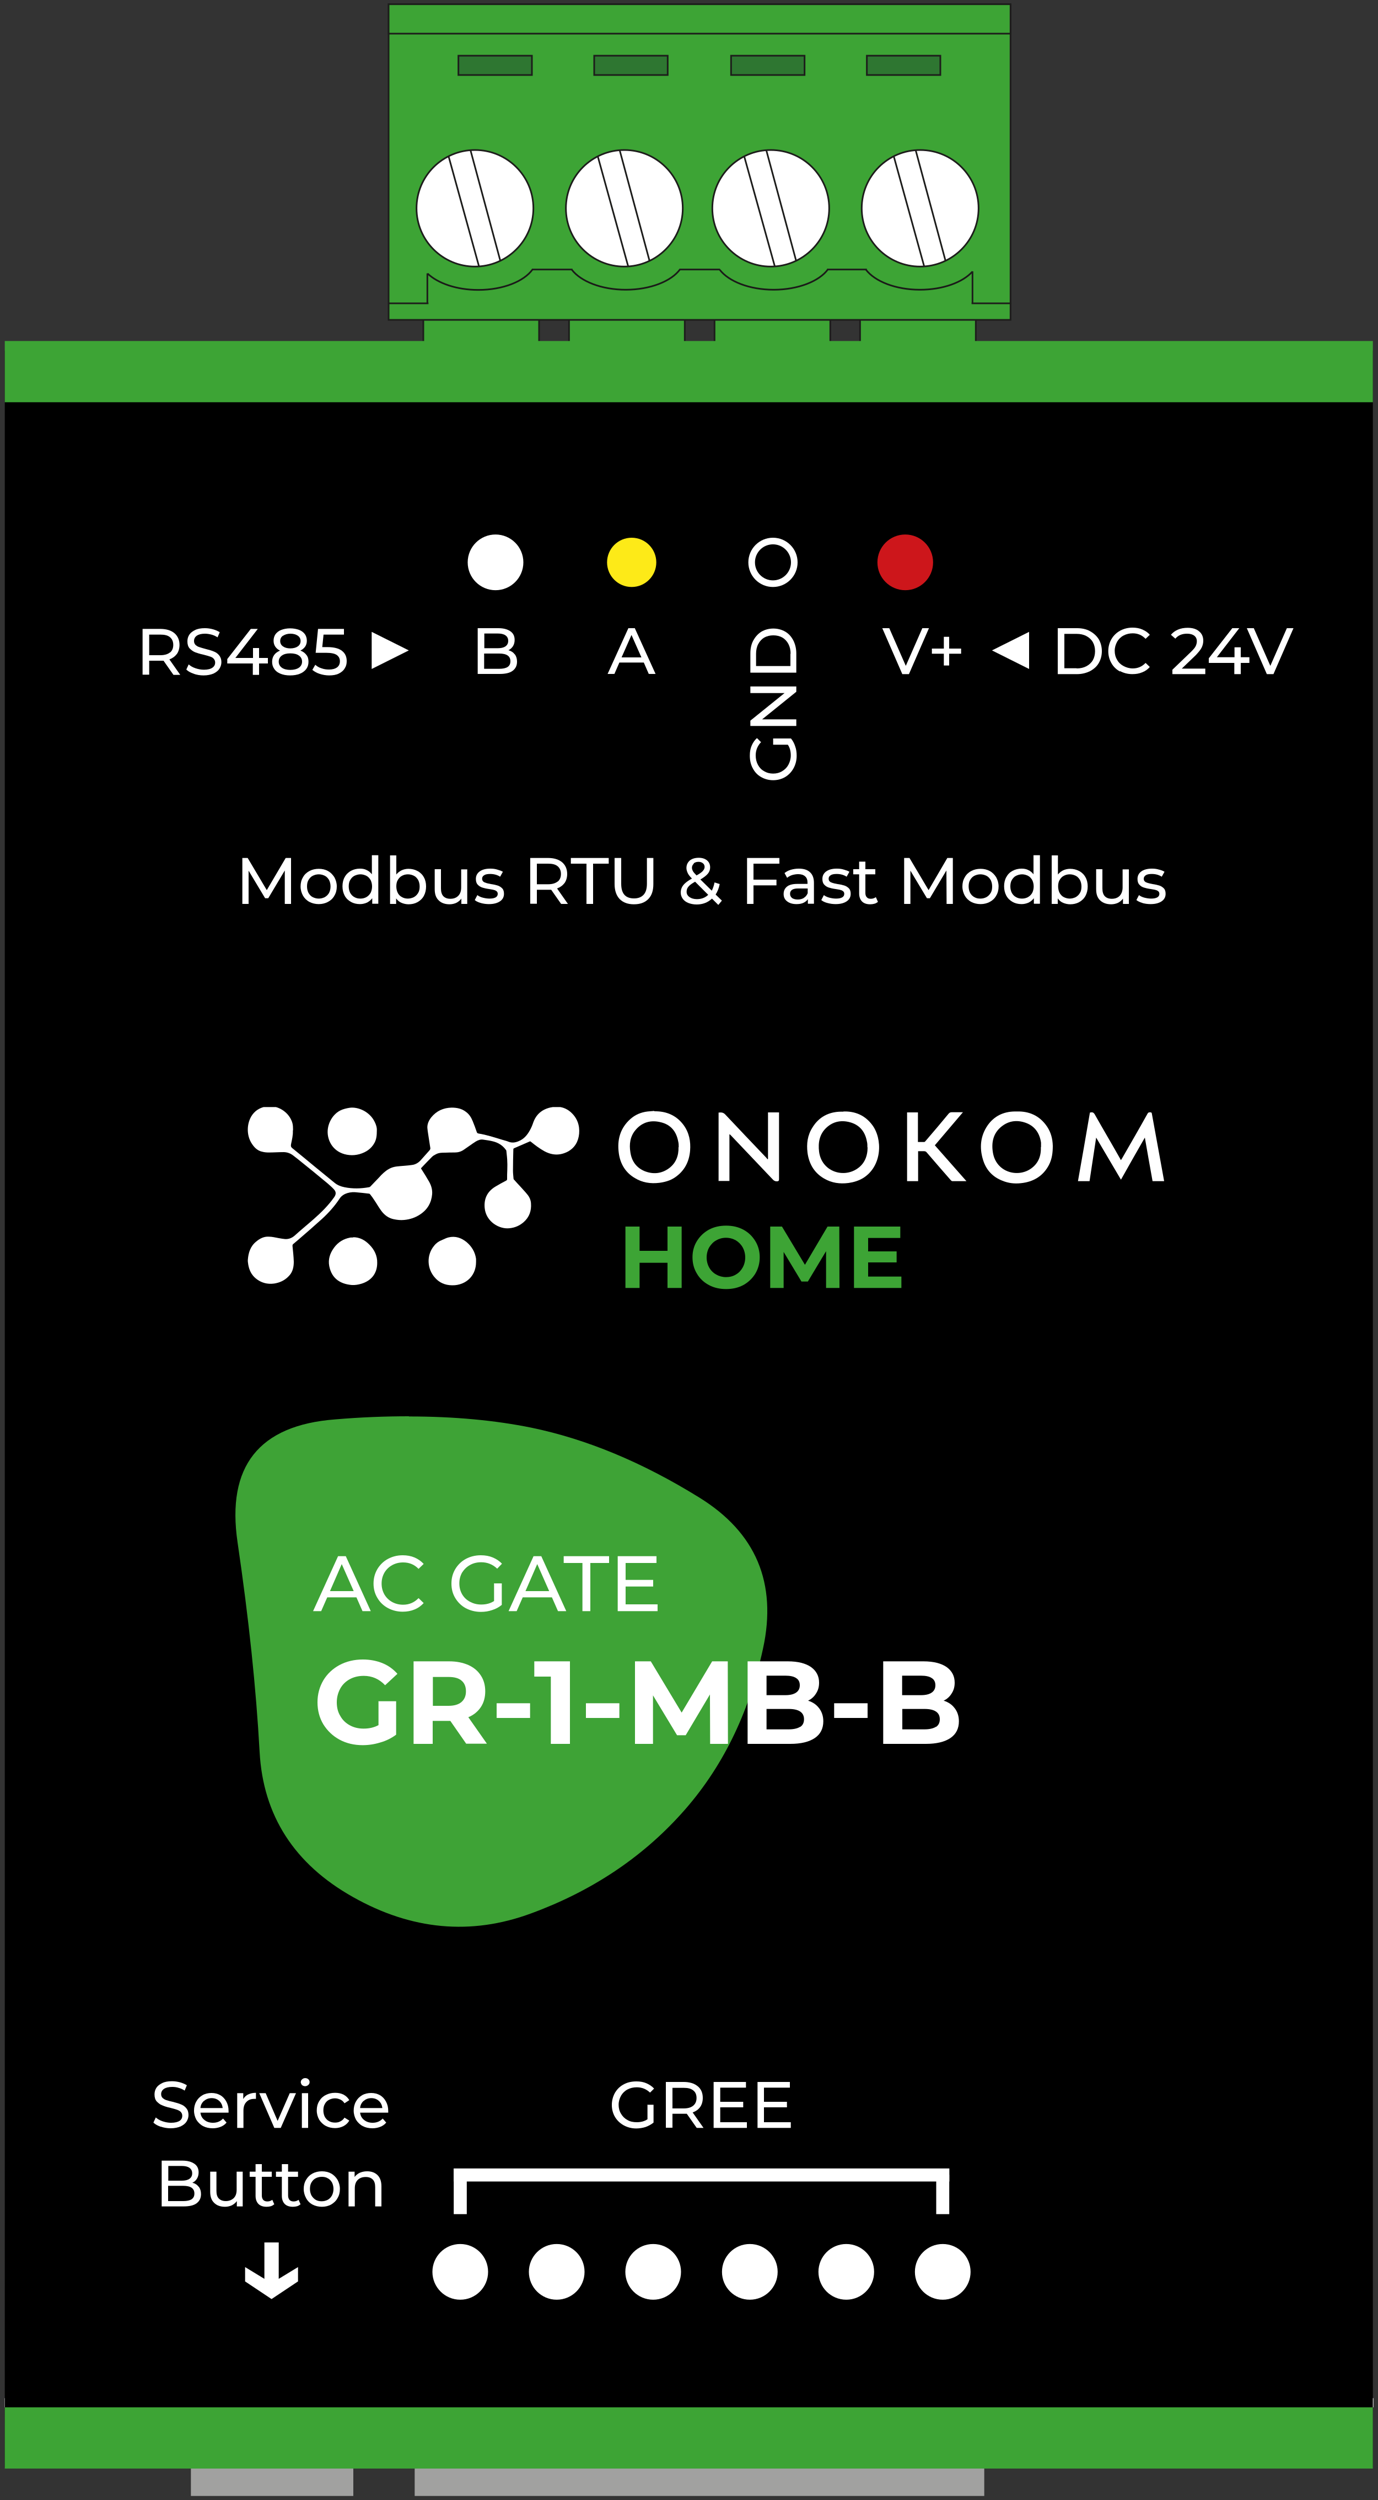 <?xml version="1.0" encoding="UTF-8"?><svg id="_Слой_1" xmlns="http://www.w3.org/2000/svg" xmlns:xlink="http://www.w3.org/1999/xlink" viewBox="0 0 75 136"><rect x="0" y="0" width="75" height="136" fill="#333333" stroke="none"/><defs><style>.cls-1{clip-path:url(#clippath);}.cls-2,.cls-3,.cls-4,.cls-5,.cls-6,.cls-7,.cls-8,.cls-9{fill:none;}.cls-2,.cls-10,.cls-11,.cls-12,.cls-13,.cls-14,.cls-15,.cls-16,.cls-17{stroke-width:0px;}.cls-3{stroke:#fdea18;}.cls-3,.cls-4{stroke-width:.36px;}.cls-4,.cls-5,.cls-9{stroke:#fff;}.cls-18{clip-path:url(#clippath-1);}.cls-19{clip-path:url(#clippath-2);}.cls-5{stroke-width:.5px;}.cls-6{stroke:#1d1d1b;}.cls-6,.cls-7{stroke-width:.09px;}.cls-7{stroke:#1a1a18;}.cls-11{fill:#2e7631;}.cls-12{fill:#3ea336;}.cls-13{fill:#3da435;}.cls-14{fill:#cd161b;}.cls-15{fill:#a1a1a0;}.cls-16{fill:#fdea18;}.cls-17{fill:#fff;}.cls-8{stroke:#cd161b;}.cls-8,.cls-9{stroke-width:.71px;}</style><clipPath id="clippath"><rect class="cls-2" x="13.48" y="60.22" width="18.05" height="9.83"/></clipPath><clipPath id="clippath-1"><rect class="cls-2" x="33.61" y="60.03" width="29.81" height="4.34"/></clipPath><clipPath id="clippath-2"><path class="cls-2" d="M22.26,77.04c-1.28,0-2.62.05-4.03.17-4.14.32-5.91,2.55-5.3,6.69.61,4.14,1.01,7.94,1.2,11.4.19,3.47,1.89,6.1,5.08,7.89,3.19,1.8,6.43,2.1,9.7.9,3.27-1.21,6-3.01,8.18-5.43,2.19-2.42,3.67-5.41,4.44-8.98.77-3.57-.38-6.31-3.47-8.22-3.1-1.92-6.14-3.18-9.14-3.8-1.97-.4-4.19-.61-6.65-.61h-.02Z"/></clipPath></defs><line class="cls-5" x1=".25" y1="130.7" x2="74.75" y2="130.7"/><rect class="cls-13" x="23.04" y="17.34" width="6.3" height="1.6"/><rect class="cls-6" x="23.04" y="17.34" width="6.3" height="1.6"/><rect class="cls-13" x="30.97" y="17.34" width="6.3" height="1.6"/><rect class="cls-6" x="30.97" y="17.34" width="6.3" height="1.6"/><rect class="cls-13" x="38.89" y="17.34" width="6.3" height="1.6"/><rect class="cls-6" x="38.89" y="17.34" width="6.3" height="1.6"/><rect class="cls-13" x="46.81" y="17.34" width="6.3" height="1.6"/><rect class="cls-6" x="46.81" y="17.34" width="6.3" height="1.6"/><rect class="cls-13" x="21.15" y=".23" width="33.85" height="17.17"/><rect class="cls-6" x="21.15" y=".23" width="33.85" height="17.17"/><rect class="cls-13" x="21.15" y=".23" width="33.85" height="1.6"/><rect class="cls-6" x="21.15" y=".23" width="33.85" height="1.6"/><rect class="cls-11" x="24.95" y="3.03" width="4" height="1.05"/><rect class="cls-6" x="24.95" y="3.03" width="4" height="1.05"/><rect class="cls-11" x="32.34" y="3.03" width="4" height="1.05"/><rect class="cls-6" x="32.34" y="3.03" width="4" height="1.05"/><rect class="cls-11" x="39.79" y="3.03" width="4" height="1.05"/><rect class="cls-6" x="39.79" y="3.03" width="4" height="1.05"/><rect class="cls-11" x="47.18" y="3.03" width="4" height="1.05"/><rect class="cls-6" x="47.18" y="3.03" width="4" height="1.05"/><path class="cls-17" d="M25.85,14.5c1.75,0,3.18-1.42,3.18-3.17s-1.42-3.17-3.18-3.17-3.18,1.42-3.18,3.17,1.42,3.17,3.18,3.17"/><path class="cls-6" d="M25.85,14.5c1.75,0,3.18-1.42,3.18-3.17s-1.42-3.17-3.18-3.17-3.18,1.42-3.18,3.17,1.42,3.17,3.18,3.17Z"/><line class="cls-6" x1="24.42" y1="8.52" x2="26.07" y2="14.49"/><line class="cls-6" x1="25.61" y1="8.18" x2="27.24" y2="14.22"/><path class="cls-17" d="M33.98,14.5c1.75,0,3.18-1.42,3.18-3.17s-1.42-3.17-3.18-3.17-3.18,1.42-3.18,3.17,1.42,3.17,3.18,3.17"/><path class="cls-6" d="M33.98,14.5c1.75,0,3.18-1.42,3.18-3.17s-1.42-3.17-3.18-3.17-3.18,1.42-3.18,3.17,1.42,3.17,3.18,3.17Z"/><line class="cls-6" x1="32.54" y1="8.52" x2="34.19" y2="14.49"/><line class="cls-6" x1="33.73" y1="8.18" x2="35.36" y2="14.22"/><path class="cls-17" d="M41.95,14.5c1.75,0,3.18-1.42,3.18-3.17s-1.42-3.17-3.18-3.17-3.18,1.42-3.18,3.17,1.42,3.17,3.18,3.17"/><path class="cls-6" d="M41.95,14.5c1.75,0,3.18-1.42,3.18-3.17s-1.42-3.17-3.18-3.17-3.18,1.42-3.18,3.17,1.42,3.17,3.18,3.17Z"/><line class="cls-6" x1="40.51" y1="8.52" x2="42.17" y2="14.49"/><line class="cls-6" x1="41.71" y1="8.18" x2="43.34" y2="14.22"/><path class="cls-17" d="M50.08,14.5c1.75,0,3.18-1.42,3.18-3.17s-1.42-3.17-3.18-3.17-3.18,1.42-3.18,3.17,1.42,3.17,3.18,3.17"/><path class="cls-6" d="M50.08,14.5c1.75,0,3.18-1.42,3.18-3.17s-1.42-3.17-3.18-3.17-3.18,1.42-3.18,3.17,1.42,3.17,3.18,3.17Z"/><line class="cls-6" x1="48.65" y1="8.52" x2="50.3" y2="14.49"/><line class="cls-6" x1="49.84" y1="8.18" x2="51.47" y2="14.22"/><path class="cls-7" d="M31.12,14.67c.49.64,1.62,1.09,2.94,1.09s2.49-.46,2.96-1.12"/><path class="cls-7" d="M39.17,14.67c.49.64,1.62,1.09,2.94,1.09s2.49-.46,2.96-1.12"/><path class="cls-7" d="M47.13,14.67c.49.64,1.62,1.09,2.94,1.09,1.25,0,2.33-.4,2.86-.99"/><line class="cls-6" x1="23.26" y1="14.87" x2="23.26" y2="16.51"/><line class="cls-6" x1="21.15" y1="16.5" x2="23.32" y2="16.5"/><line class="cls-6" x1="28.95" y1="14.66" x2="31.16" y2="14.66"/><line class="cls-6" x1="36.99" y1="14.66" x2="39.19" y2="14.66"/><line class="cls-6" x1="45.02" y1="14.66" x2="47.18" y2="14.66"/><line class="cls-6" x1="52.93" y1="14.76" x2="52.93" y2="16.51"/><line class="cls-6" x1="55.05" y1="16.5" x2="52.88" y2="16.5"/><path class="cls-7" d="M23.27,14.88c.56.53,1.58.89,2.76.89,1.34,0,2.49-.46,2.96-1.12"/><rect class="cls-15" x="22.57" y="133.77" width="31" height="2"/><rect class="cls-15" x="10.39" y="133.77" width="8.84" height="2"/><rect class="cls-10" x=".26" y="19.07" width="74.46" height="115.16"/><rect class="cls-2" x=".26" y="19.07" width="74.46" height="115.16"/><polygon class="cls-17" points="16.22 123.32 16.22 124.1 14.78 125.06 13.34 124.1 13.34 123.32 14.39 123.96 14.39 121.98 15.17 121.98 15.17 123.96 16.22 123.32"/><path class="cls-17" d="M8.76,115.69c-.18-.06-.31-.13-.41-.23l.13-.28c.1.09.22.16.37.21.15.05.3.08.46.08.21,0,.36-.04.46-.1.1-.07.15-.16.15-.28,0-.09-.03-.15-.08-.21-.05-.05-.12-.09-.21-.12-.08-.03-.2-.06-.35-.1-.19-.04-.34-.09-.45-.14-.12-.04-.21-.12-.3-.21-.08-.09-.12-.22-.12-.38,0-.13.03-.25.1-.36s.18-.19.32-.26c.14-.07.32-.1.53-.1.15,0,.29.02.44.06.14.04.26.09.37.16l-.12.29c-.1-.07-.22-.12-.33-.15-.12-.04-.24-.05-.35-.05-.2,0-.35.04-.45.11-.1.07-.15.17-.15.28,0,.09.03.16.08.21.06.05.13.1.21.12.08.03.2.06.34.09.19.05.34.09.45.14.11.04.21.11.29.21.08.09.12.22.12.37,0,.13-.04.25-.11.36-.07.11-.18.19-.32.26-.15.06-.32.1-.54.1-.19,0-.37-.03-.54-.09"/><path class="cls-17" d="M12.44,114.92h-1.53c.02.17.09.3.22.4.12.1.28.15.46.15.23,0,.41-.08.55-.23l.19.22c-.08.1-.19.18-.32.23-.13.05-.27.08-.43.08-.2,0-.38-.04-.53-.12-.15-.08-.27-.2-.36-.34-.08-.15-.13-.32-.13-.5s.04-.35.12-.49c.08-.15.19-.26.34-.35.14-.08.31-.12.49-.12s.34.04.48.12c.14.08.25.2.33.35.08.15.12.31.12.51,0,.02,0,.06,0,.1M11.1,114.28c-.11.1-.18.23-.19.39h1.21c-.02-.16-.08-.29-.19-.39-.11-.1-.25-.15-.41-.15s-.3.05-.41.15"/><path class="cls-17" d="M13.51,113.93c.12-.06.26-.09.42-.09v.33s-.05,0-.08,0c-.19,0-.33.05-.44.17-.11.11-.16.27-.16.47v.94h-.34v-1.89h.33v.32c.06-.11.15-.19.26-.25"/><polygon class="cls-17" points="16.11 113.86 15.28 115.75 14.93 115.75 14.11 113.86 14.46 113.86 15.11 115.37 15.77 113.86 16.11 113.86"/><path class="cls-17" d="M16.44,113.43s-.07-.1-.07-.16.02-.12.07-.16c.04-.04.1-.07.17-.07s.12.02.17.06c.04.04.07.09.07.15,0,.07-.02.12-.07.16-.04.04-.1.07-.17.07s-.12-.02-.17-.06M16.43,113.86h.34v1.89h-.34v-1.89Z"/><path class="cls-17" d="M17.73,115.64c-.15-.08-.27-.2-.36-.34-.08-.15-.13-.31-.13-.5s.04-.35.13-.5c.09-.15.2-.26.36-.34.15-.08.32-.12.51-.12.17,0,.32.03.46.1.13.07.24.17.31.3l-.26.17c-.06-.09-.13-.16-.22-.2-.09-.04-.19-.07-.29-.07-.12,0-.23.03-.33.08-.1.05-.18.13-.23.23-.06.1-.08.22-.08.35s.03.25.08.35c.06.1.13.18.23.23.1.06.21.08.33.08.11,0,.21-.02.29-.07.09-.04.16-.11.22-.2l.26.16c-.07.13-.18.23-.31.3-.14.07-.29.11-.46.11-.19,0-.36-.04-.51-.12"/><path class="cls-17" d="M21.13,114.92h-1.53c.02.17.09.3.22.4.12.1.28.15.46.15.23,0,.41-.08.55-.23l.19.22c-.08.1-.19.18-.32.23-.13.05-.27.08-.43.08-.2,0-.38-.04-.53-.12-.15-.08-.27-.2-.36-.34-.08-.15-.13-.32-.13-.5s.04-.35.12-.49c.08-.15.19-.26.34-.35.14-.08.31-.12.49-.12s.34.04.48.12c.14.08.25.2.33.35.08.15.12.31.12.51,0,.02,0,.06,0,.1M19.79,114.28c-.11.1-.18.23-.19.39h1.21c-.02-.16-.08-.29-.19-.39-.11-.1-.25-.15-.41-.15s-.3.05-.41.15"/><path class="cls-17" d="M10.82,118.95c.08.11.12.24.12.4,0,.22-.08.38-.24.5-.16.12-.4.17-.71.17h-1.19v-2.49h1.12c.29,0,.5.06.66.17.16.11.23.27.23.47,0,.13-.03.24-.09.34-.06.1-.14.17-.25.22.15.04.26.11.34.22M9.16,117.82v.8h.73c.18,0,.32-.03.42-.1.1-.07.15-.17.15-.3s-.05-.23-.15-.3c-.1-.07-.24-.1-.42-.1h-.73ZM10.43,119.63c.1-.07.15-.17.15-.31,0-.28-.2-.42-.61-.42h-.82v.83h.82c.2,0,.35-.03.46-.1"/><path class="cls-17" d="M13.21,118.13v1.89h-.32v-.29c-.07.1-.16.17-.27.23-.11.05-.24.08-.37.08-.25,0-.45-.07-.59-.21-.15-.14-.22-.34-.22-.61v-1.09h.34v1.05c0,.18.04.32.13.41.09.09.21.14.38.14.18,0,.32-.06.43-.16.11-.11.16-.26.16-.46v-.98h.34Z"/><path class="cls-17" d="M14.92,119.91c-.05.04-.11.08-.18.1-.07.02-.15.03-.23.03-.19,0-.34-.05-.44-.15-.1-.1-.16-.25-.16-.44v-1.04h-.32v-.28h.32v-.41h.34v.41h.54v.28h-.54v1.02c0,.1.03.18.08.24.05.05.12.08.22.08.11,0,.19-.03.27-.09l.11.25Z"/><path class="cls-17" d="M16.35,119.91c-.05.04-.11.08-.18.1-.07.02-.15.03-.23.03-.19,0-.34-.05-.44-.15-.1-.1-.16-.25-.16-.44v-1.04h-.32v-.28h.32v-.41h.34v.41h.54v.28h-.54v1.02c0,.1.03.18.08.24.05.05.12.08.22.08.11,0,.19-.03.27-.09l.11.25Z"/><path class="cls-17" d="M17.01,119.92c-.15-.08-.27-.2-.35-.35-.08-.15-.13-.31-.13-.5s.04-.35.13-.5.2-.26.35-.34c.15-.08.32-.12.51-.12s.36.04.5.12c.15.08.26.2.35.34.08.15.13.31.13.5s-.04.35-.13.5c-.08.15-.2.26-.35.35-.15.08-.32.12-.5.12s-.36-.04-.51-.12M17.84,119.66c.1-.06.17-.13.23-.24.05-.1.08-.22.08-.35s-.03-.25-.08-.35c-.06-.1-.13-.18-.23-.23-.1-.06-.21-.08-.33-.08s-.23.03-.33.08c-.1.05-.17.13-.23.23-.06.1-.08.22-.08.35s.03.25.08.35c.06.1.13.18.23.24s.21.08.33.08.23-.03.33-.08"/><path class="cls-17" d="M20.55,118.32c.14.14.21.34.21.61v1.09h-.34v-1.05c0-.18-.04-.32-.13-.41-.09-.09-.21-.14-.38-.14-.19,0-.33.05-.44.16-.11.11-.16.26-.16.47v.97h-.34v-1.89h.33v.29c.07-.1.16-.17.28-.23.12-.05.25-.08.4-.08.24,0,.43.07.57.21"/><polygon class="cls-13" points="37.1 66.72 37.1 70.06 36.33 70.06 36.33 68.69 34.81 68.69 34.81 70.06 34.04 70.06 34.04 66.72 34.81 66.72 34.81 68.04 36.33 68.04 36.33 66.72 37.1 66.72"/><path class="cls-13" d="M38.58,69.9c-.28-.15-.5-.36-.65-.62-.16-.26-.24-.56-.24-.89s.08-.62.24-.88c.16-.26.38-.47.65-.62.28-.15.59-.22.94-.22s.66.07.94.22c.28.15.49.36.65.62.16.26.24.56.24.88s-.08.62-.24.89c-.16.26-.38.47-.65.62-.28.15-.59.22-.94.22s-.66-.07-.94-.22M40.05,69.33c.16-.09.28-.22.37-.38.09-.16.14-.35.14-.55s-.05-.39-.14-.55c-.09-.16-.22-.29-.37-.38-.16-.09-.34-.14-.54-.14s-.37.05-.53.14c-.16.09-.28.22-.38.38-.09.16-.14.35-.14.55s.05.39.14.55c.09.16.22.29.38.38.16.09.34.14.53.14s.38-.04.54-.14"/><polygon class="cls-13" points="44.96 70.06 44.96 68.06 43.97 69.71 43.62 69.71 42.65 68.1 42.65 70.06 41.92 70.06 41.92 66.72 42.56 66.72 43.81 68.8 45.04 66.72 45.68 66.72 45.69 70.06 44.96 70.06"/><polygon class="cls-13" points="49.06 69.44 49.06 70.06 46.48 70.06 46.48 66.72 49 66.72 49 67.34 47.25 67.34 47.25 68.07 48.8 68.07 48.8 68.67 47.25 68.67 47.25 69.44 49.06 69.44"/><path class="cls-14" d="M49.27,29.43c-.64,0-1.16.52-1.16,1.16s.52,1.16,1.16,1.16,1.16-.52,1.16-1.16-.52-1.16-1.16-1.16"/><circle class="cls-8" cx="49.27" cy="30.59" r="1.16"/><path class="cls-17" d="M26.97,29.43c-.64,0-1.16.52-1.16,1.16s.52,1.16,1.16,1.16,1.16-.52,1.16-1.16-.52-1.16-1.16-1.16"/><circle class="cls-9" cx="26.97" cy="30.59" r="1.16"/><path class="cls-16" d="M34.38,29.43c-.64,0-1.16.52-1.16,1.16s.52,1.16,1.16,1.16,1.16-.52,1.16-1.16-.52-1.16-1.16-1.16"/><circle class="cls-3" cx="34.38" cy="30.59" r="1.16"/><circle class="cls-4" cx="42.07" cy="30.59" r="1.16"/><path class="cls-17" d="M28.02,35.59c.08.11.12.24.12.4,0,.22-.08.38-.24.5-.16.12-.4.17-.71.17h-1.19v-2.49h1.12c.29,0,.5.06.66.17.16.11.23.27.23.47,0,.13-.03.24-.09.34-.06.09-.14.17-.25.22.15.04.26.11.34.22M26.36,34.46v.8h.73c.18,0,.32-.03.42-.1.1-.07.15-.17.15-.3s-.05-.23-.15-.3c-.1-.07-.24-.1-.42-.1h-.73ZM27.63,36.28c.1-.07.15-.17.15-.31,0-.28-.2-.42-.61-.42h-.82v.83h.82c.2,0,.35-.03.46-.1"/><path class="cls-17" d="M42.08,40.51v-.34h.97c.1.12.18.27.23.43.06.16.08.34.08.51,0,.25-.06.48-.17.68s-.26.36-.46.48c-.19.11-.41.17-.65.17s-.46-.06-.65-.17c-.2-.11-.35-.27-.46-.48-.11-.2-.16-.43-.16-.69,0-.2.03-.38.1-.54.07-.16.16-.3.29-.41l.22.22c-.19.2-.29.44-.29.72,0,.19.04.36.12.51.08.15.19.27.34.35.15.09.31.13.49.13s.34-.04.49-.13c.15-.09.26-.2.34-.35.08-.15.13-.32.13-.51,0-.22-.05-.42-.16-.58h-.81Z"/><polygon class="cls-17" points="40.84 37.34 43.34 37.34 43.34 37.63 41.48 39.13 43.34 39.13 43.34 39.49 40.84 39.49 40.84 39.2 42.7 37.7 40.84 37.7 40.84 37.34"/><path class="cls-17" d="M40.84,36.59v-1.05c0-.26.05-.5.16-.7.11-.2.25-.36.44-.48.19-.11.41-.17.65-.17s.46.06.65.17c.19.11.33.27.44.48.1.2.16.44.16.7v1.05h-2.49ZM43.03,35.56c0-.2-.04-.38-.12-.53-.08-.15-.19-.27-.33-.35-.14-.08-.31-.12-.49-.12s-.35.04-.49.12c-.14.08-.25.2-.33.35-.08.15-.12.33-.12.53v.67h1.87v-.67Z"/><polygon class="cls-17" points="15.5 49.17 15.5 47.35 14.6 48.86 14.43 48.86 13.53 47.36 13.53 49.17 13.19 49.17 13.19 46.67 13.48 46.67 14.52 48.42 15.55 46.67 15.84 46.67 15.84 49.17 15.5 49.17"/><path class="cls-17" d="M16.84,49.06c-.15-.08-.27-.2-.35-.34-.08-.15-.13-.31-.13-.5s.04-.35.13-.5c.08-.15.2-.26.35-.34s.32-.12.51-.12.36.04.5.12c.15.08.26.2.35.34.08.15.13.31.13.5s-.04.35-.13.5c-.08.15-.2.26-.35.34-.15.08-.32.12-.5.12s-.36-.04-.51-.12M17.68,48.8c.1-.06.17-.13.23-.23.05-.1.08-.22.08-.35s-.03-.25-.08-.35c-.06-.1-.13-.18-.23-.23-.1-.05-.21-.08-.33-.08s-.23.03-.33.08c-.1.05-.17.13-.23.23-.06.1-.08.22-.08.35s.03.25.08.35c.06.1.13.18.23.23s.21.08.33.08.23-.03.33-.08"/><path class="cls-17" d="M20.59,46.52v2.64h-.33v-.3c-.08.1-.17.18-.29.24-.12.05-.24.08-.38.08-.18,0-.35-.04-.49-.12-.14-.08-.26-.19-.34-.34-.08-.15-.12-.32-.12-.51s.04-.36.12-.5c.08-.15.2-.26.34-.34.15-.08.31-.12.49-.12.14,0,.26.02.37.08.11.05.21.13.28.23v-1.04h.34ZM19.94,48.8c.1-.06.17-.13.23-.23.05-.1.08-.22.08-.35s-.03-.25-.08-.35c-.06-.1-.13-.18-.23-.23-.1-.05-.21-.08-.32-.08s-.23.03-.33.08c-.1.05-.17.13-.23.23-.06.1-.08.22-.08.35s.03.25.08.35c.06.1.13.18.23.23.1.06.21.08.33.08s.23-.03.32-.08"/><path class="cls-17" d="M22.73,47.38c.14.08.26.19.34.34.08.14.12.31.12.5s-.04.36-.12.51c-.08.15-.2.26-.34.34-.14.08-.31.12-.49.12-.14,0-.27-.03-.39-.08-.12-.05-.21-.13-.29-.24v.3h-.33v-2.64h.34v1.04c.08-.1.17-.17.29-.23.11-.05.24-.08.37-.08.18,0,.35.04.49.12M22.53,48.8c.1-.06.17-.13.23-.23.06-.1.08-.22.08-.35s-.03-.25-.08-.35c-.06-.1-.13-.18-.23-.23-.1-.05-.21-.08-.33-.08s-.23.03-.32.08c-.1.05-.17.13-.23.23-.06.1-.08.22-.08.35s.03.25.08.35c.05.1.13.18.23.23.1.06.21.08.32.08s.23-.03.33-.08"/><path class="cls-17" d="M25.43,47.28v1.89h-.32v-.29c-.07.1-.16.17-.27.23-.11.05-.24.08-.37.08-.25,0-.45-.07-.59-.21-.15-.14-.22-.34-.22-.61v-1.09h.34v1.05c0,.18.04.32.13.42.09.09.21.14.38.14.18,0,.32-.05.43-.16.11-.11.16-.26.16-.46v-.98h.34Z"/><path class="cls-17" d="M26.17,49.12c-.14-.04-.25-.09-.33-.16l.14-.27c.08.06.18.11.3.14.12.03.24.05.36.05.3,0,.45-.09.45-.26,0-.06-.02-.1-.06-.14-.04-.03-.09-.06-.15-.07-.06-.02-.15-.03-.26-.05-.15-.02-.28-.05-.37-.08-.09-.03-.18-.08-.25-.16-.07-.07-.1-.18-.1-.31,0-.17.07-.31.21-.41.14-.1.33-.15.57-.15.13,0,.25.01.38.05s.23.07.31.12l-.15.27c-.15-.1-.34-.15-.54-.15-.15,0-.26.02-.33.07-.08.05-.11.11-.11.19,0,.06.02.11.06.15.04.04.1.06.16.08.06.02.15.04.26.06.15.02.28.05.37.08.09.03.17.08.24.15.07.07.1.17.1.3,0,.17-.07.31-.22.41-.15.1-.35.15-.6.15-.15,0-.3-.02-.44-.06"/><path class="cls-17" d="M30.54,49.17l-.54-.77c-.07,0-.12,0-.16,0h-.62v.76h-.36v-2.49h.97c.32,0,.58.08.76.23.18.15.28.37.28.64,0,.19-.05.36-.14.49-.1.13-.23.23-.41.3l.59.84h-.39ZM30.35,47.96c.12-.1.18-.24.18-.42s-.06-.32-.18-.42c-.12-.1-.29-.14-.52-.14h-.61v1.12h.61c.22,0,.4-.05.52-.15"/><polygon class="cls-17" points="31.92 46.98 31.07 46.98 31.07 46.67 33.13 46.67 33.13 46.98 32.28 46.98 32.28 49.17 31.92 49.17 31.92 46.98"/><path class="cls-17" d="M33.73,48.91c-.18-.19-.28-.46-.28-.82v-1.42h.36v1.4c0,.54.23.8.7.8.23,0,.4-.07.52-.2.12-.13.18-.33.18-.6v-1.4h.35v1.42c0,.36-.09.63-.28.82-.19.19-.44.28-.78.28s-.59-.1-.78-.29"/><path class="cls-17" d="M39.08,49.21l-.33-.33c-.22.21-.5.32-.83.32-.17,0-.32-.03-.45-.08-.13-.05-.24-.13-.31-.23-.07-.1-.11-.21-.11-.34,0-.15.05-.29.14-.4.09-.12.25-.24.47-.36-.11-.11-.19-.21-.23-.3-.04-.09-.07-.18-.07-.27,0-.17.06-.3.18-.41.12-.1.29-.15.49-.15.19,0,.34.05.45.14.11.09.17.22.17.38,0,.13-.04.24-.12.34-.08.1-.22.21-.41.32l.62.61c.07-.14.12-.29.15-.45l.28.09c-.04.22-.12.41-.22.57l.34.33-.19.23ZM38.54,48.67l-.71-.71c-.17.1-.29.18-.36.27-.07.08-.1.17-.1.28,0,.12.05.21.16.29.1.07.24.11.4.11.25,0,.45-.08.61-.23M37.76,46.98c-.06.06-.1.13-.1.22,0,.06.02.12.05.18.03.06.1.14.2.24.16-.09.28-.17.34-.24.06-.07.1-.14.1-.22,0-.08-.03-.15-.09-.2-.06-.05-.14-.08-.24-.08-.11,0-.2.03-.26.08"/><polygon class="cls-17" points="41.01 46.98 41.01 47.85 42.26 47.85 42.26 48.16 41.01 48.16 41.01 49.17 40.66 49.17 40.66 46.67 42.42 46.67 42.42 46.98 41.01 46.98"/><path class="cls-17" d="M44.09,47.45c.14.13.21.32.21.57v1.14h-.33v-.25c-.06.09-.14.15-.24.2-.11.05-.23.07-.38.07-.21,0-.38-.05-.51-.15-.13-.1-.19-.23-.19-.4s.06-.3.18-.4c.12-.1.31-.15.58-.15h.54v-.07c0-.15-.04-.26-.13-.34-.09-.08-.21-.12-.38-.12-.11,0-.22.02-.33.05-.11.04-.2.09-.27.15l-.14-.26c.1-.08.21-.14.35-.18.14-.04.28-.06.43-.06.26,0,.46.06.6.19M43.75,48.84c.1-.06.16-.14.21-.25v-.26h-.53c-.29,0-.43.1-.43.29,0,.1.04.17.11.23.07.05.18.08.31.08s.24-.03.34-.09"/><path class="cls-17" d="M45.03,49.12c-.14-.04-.25-.09-.33-.16l.14-.27c.08.06.18.11.3.14.12.03.24.05.36.05.3,0,.45-.09.45-.26,0-.06-.02-.1-.06-.14-.04-.03-.09-.06-.15-.07-.06-.02-.15-.03-.26-.05-.15-.02-.28-.05-.37-.08-.09-.03-.18-.08-.25-.16-.07-.07-.1-.18-.1-.31,0-.17.07-.31.21-.41.14-.1.33-.15.57-.15.13,0,.25.01.38.05s.23.07.31.12l-.15.27c-.15-.1-.34-.15-.54-.15-.15,0-.26.02-.33.07-.08.05-.11.11-.11.19,0,.06.02.11.06.15.04.04.1.06.16.08.06.02.15.04.27.06.15.02.28.05.37.08.09.03.17.08.24.15.07.07.1.17.1.3,0,.17-.07.31-.22.41-.15.1-.35.15-.6.15-.15,0-.3-.02-.44-.06"/><path class="cls-17" d="M47.78,49.06c-.05.04-.11.08-.19.1-.07.02-.15.03-.23.03-.19,0-.34-.05-.44-.15-.1-.1-.16-.25-.16-.44v-1.04h-.32v-.28h.32v-.41h.34v.41h.54v.28h-.54v1.02c0,.1.03.18.08.23.05.06.12.08.22.08.1,0,.19-.03.27-.09l.11.25Z"/><polygon class="cls-17" points="51.52 49.17 51.51 47.35 50.61 48.86 50.45 48.86 49.55 47.36 49.55 49.17 49.21 49.17 49.21 46.67 49.5 46.67 50.54 48.42 51.56 46.67 51.86 46.67 51.86 49.17 51.52 49.17"/><path class="cls-17" d="M52.86,49.06c-.15-.08-.27-.2-.35-.34-.08-.15-.13-.31-.13-.5s.04-.35.13-.5c.08-.15.2-.26.35-.34.15-.08.32-.12.51-.12s.35.04.5.12c.15.08.26.2.35.34.08.15.13.31.13.5s-.04.35-.13.5c-.08.15-.2.26-.35.34-.15.08-.32.12-.5.12s-.36-.04-.51-.12M53.69,48.8c.1-.06.17-.13.23-.23.06-.1.08-.22.08-.35s-.03-.25-.08-.35c-.06-.1-.13-.18-.23-.23-.1-.05-.21-.08-.33-.08s-.23.03-.33.08c-.1.05-.17.13-.23.23-.06.1-.08.22-.08.35s.03.25.08.35c.06.1.13.18.23.23.1.06.2.08.33.08s.23-.03.33-.08"/><path class="cls-17" d="M56.6,46.52v2.64h-.33v-.3c-.08.1-.17.18-.29.24-.12.05-.24.08-.38.08-.18,0-.35-.04-.49-.12-.14-.08-.26-.19-.34-.34-.08-.15-.12-.32-.12-.51s.04-.36.12-.5c.08-.15.19-.26.34-.34.15-.08.31-.12.49-.12.14,0,.26.02.37.08.11.05.21.13.28.23v-1.04h.34ZM55.95,48.8c.1-.06.17-.13.23-.23.05-.1.08-.22.08-.35s-.03-.25-.08-.35c-.06-.1-.13-.18-.23-.23-.1-.05-.21-.08-.32-.08s-.23.03-.33.08c-.1.05-.17.13-.23.23-.06.1-.08.22-.08.35s.03.25.08.35c.06.1.13.18.23.23.1.06.21.08.33.08s.23-.03.32-.08"/><path class="cls-17" d="M58.74,47.38c.14.08.26.19.34.34.08.14.12.31.12.5s-.04.36-.12.51c-.08.15-.2.26-.34.34-.14.08-.31.12-.49.12-.14,0-.27-.03-.39-.08-.12-.05-.21-.13-.29-.24v.3h-.33v-2.64h.34v1.04c.08-.1.17-.17.29-.23.11-.05.24-.08.37-.08.18,0,.35.04.49.12M58.55,48.8c.1-.06.17-.13.23-.23.06-.1.08-.22.08-.35s-.03-.25-.08-.35c-.06-.1-.13-.18-.23-.23-.1-.05-.21-.08-.33-.08s-.23.03-.32.08c-.1.05-.17.13-.23.23-.06.1-.08.22-.08.35s.03.25.08.35c.06.1.13.18.23.23s.21.08.32.08.23-.03.33-.08"/><path class="cls-17" d="M61.44,47.28v1.89h-.32v-.29c-.07.1-.16.17-.27.23-.11.05-.24.08-.37.08-.25,0-.45-.07-.6-.21-.15-.14-.22-.34-.22-.61v-1.09h.34v1.05c0,.18.04.32.13.42.09.09.21.14.38.14.18,0,.32-.05.43-.16.1-.11.16-.26.16-.46v-.98h.34Z"/><path class="cls-17" d="M62.19,49.12c-.14-.04-.25-.09-.34-.16l.14-.27c.08.06.18.11.3.14.12.03.24.05.36.05.3,0,.45-.09.45-.26,0-.06-.02-.1-.06-.14-.04-.03-.09-.06-.15-.07-.06-.02-.15-.03-.26-.05-.15-.02-.28-.05-.37-.08-.1-.03-.18-.08-.25-.16-.07-.07-.1-.18-.1-.31,0-.17.07-.31.21-.41.14-.1.34-.15.57-.15.13,0,.25.01.38.05.13.03.23.07.31.12l-.15.27c-.15-.1-.34-.15-.54-.15-.14,0-.26.02-.33.07-.07.05-.11.11-.11.19,0,.06.02.11.06.15.04.04.1.06.16.08.06.02.15.04.26.06.15.02.27.05.37.08.09.03.17.08.24.15.07.07.1.17.1.3,0,.17-.07.31-.22.41-.15.1-.35.15-.6.15-.15,0-.3-.02-.45-.06"/><polygon class="cls-17" points="50.56 34.17 49.47 36.67 49.11 36.67 48.02 34.17 48.4 34.17 49.3 36.22 50.2 34.17 50.56 34.17"/><polygon class="cls-17" points="52.31 35.56 51.66 35.56 51.66 36.2 51.37 36.2 51.37 35.56 50.72 35.56 50.72 35.28 51.37 35.28 51.37 34.64 51.66 34.64 51.66 35.28 52.31 35.28 52.31 35.56"/><path class="cls-17" d="M35.04,36.04h-1.33l-.27.62h-.37l1.13-2.49h.35l1.13,2.49h-.37l-.27-.62ZM34.91,35.76l-.54-1.22-.54,1.22h1.08Z"/><path class="cls-17" d="M57.57,34.17h1.05c.26,0,.5.05.7.16.2.11.36.25.48.44.11.19.17.41.17.65s-.06.46-.17.65c-.11.19-.27.33-.48.44-.2.1-.44.16-.7.16h-1.05v-2.49ZM58.6,36.36c.2,0,.38-.04.53-.12.15-.08.27-.19.35-.33.08-.14.12-.31.12-.49s-.04-.35-.12-.49c-.08-.14-.2-.25-.35-.33-.15-.08-.33-.12-.53-.12h-.67v1.87h.67Z"/><path class="cls-17" d="M60.96,36.53c-.2-.11-.36-.26-.47-.46-.11-.19-.17-.41-.17-.65s.06-.46.17-.65c.11-.19.27-.35.47-.46.2-.11.43-.17.68-.17.19,0,.37.03.53.1.16.07.3.16.41.29l-.23.22c-.19-.2-.42-.3-.7-.3-.18,0-.35.04-.5.12-.15.08-.27.2-.35.34-.08.15-.13.31-.13.49s.04.34.13.49c.08.15.2.26.35.34.15.08.32.13.5.13.28,0,.51-.1.7-.3l.23.22c-.11.13-.25.23-.41.29-.16.07-.34.1-.54.1-.25,0-.48-.06-.68-.17"/><path class="cls-17" d="M65.6,36.36v.31h-1.79v-.24l1.02-.98c.12-.12.21-.22.25-.31.04-.09.06-.17.06-.26,0-.13-.05-.23-.14-.3-.09-.07-.22-.11-.39-.11-.28,0-.49.09-.64.27l-.24-.21c.1-.12.22-.21.38-.28.16-.07.34-.1.53-.1.26,0,.47.06.62.19.15.12.23.29.23.51,0,.13-.03.26-.09.38-.06.12-.17.25-.32.41l-.76.73h1.28Z"/><polygon class="cls-17" points="68 36.06 67.53 36.06 67.53 36.67 67.18 36.67 67.18 36.06 65.79 36.06 65.79 35.81 67.07 34.17 67.45 34.17 66.23 35.75 67.19 35.75 67.19 35.21 67.53 35.21 67.53 35.75 68 35.75 68 36.06"/><polygon class="cls-17" points="70.4 34.17 69.31 36.67 68.95 36.67 67.86 34.17 68.24 34.17 69.14 36.22 70.04 34.17 70.4 34.17"/><path class="cls-17" d="M9.44,36.71l-.54-.77c-.07,0-.12,0-.16,0h-.62v.76h-.36v-2.49h.97c.32,0,.58.08.76.23.18.15.28.37.28.64,0,.19-.05.36-.14.49-.1.13-.23.23-.41.3l.59.84h-.39ZM9.25,35.5c.12-.1.18-.24.18-.42s-.06-.32-.18-.42c-.12-.1-.29-.14-.52-.14h-.61v1.12h.61c.22,0,.4-.05.52-.15"/><path class="cls-17" d="M10.55,36.65c-.18-.06-.31-.13-.41-.23l.13-.28c.1.09.22.16.37.21.15.05.3.08.46.08.21,0,.36-.04.46-.11.1-.07.15-.16.15-.28,0-.09-.03-.15-.08-.21-.05-.05-.12-.1-.21-.12-.08-.03-.2-.06-.35-.1-.19-.04-.34-.09-.45-.13-.12-.05-.21-.12-.3-.21-.08-.09-.12-.22-.12-.38,0-.13.03-.25.1-.36.07-.11.18-.19.32-.26.14-.07.32-.1.53-.1.15,0,.29.02.44.06.14.04.26.09.37.16l-.12.28c-.1-.07-.22-.12-.33-.15-.12-.03-.24-.05-.35-.05-.2,0-.35.04-.45.11-.1.07-.15.17-.15.29,0,.09.03.15.08.21.06.05.13.1.21.12.08.03.2.06.34.1.19.05.34.09.45.14.11.04.21.11.29.21s.12.22.12.37c0,.13-.04.25-.11.36-.07.11-.18.19-.32.26-.15.06-.32.1-.54.1-.19,0-.37-.03-.54-.09"/><polygon class="cls-17" points="14.58 36.09 14.1 36.09 14.1 36.71 13.76 36.71 13.76 36.09 12.37 36.09 12.37 35.85 13.65 34.21 14.03 34.21 12.81 35.79 13.77 35.79 13.77 35.25 14.1 35.25 14.1 35.79 14.58 35.79 14.58 36.09"/><path class="cls-17" d="M16.68,35.63c.08.1.11.22.11.37,0,.15-.04.28-.12.39-.08.11-.2.2-.35.26-.15.06-.33.09-.53.09s-.37-.03-.52-.09c-.15-.06-.26-.14-.34-.26-.08-.11-.12-.24-.12-.39s.04-.27.11-.37c.07-.1.18-.18.32-.24-.11-.05-.2-.13-.26-.22-.06-.09-.09-.2-.09-.32,0-.14.04-.26.11-.36.08-.1.18-.18.32-.23.14-.05.29-.08.47-.08s.34.03.48.08c.14.05.24.13.32.23.07.1.11.22.11.36,0,.12-.03.23-.09.32-.06.09-.15.16-.26.22.14.05.25.13.33.24M16.27,36.32c.11-.08.17-.19.17-.33s-.06-.25-.17-.33c-.11-.08-.27-.12-.47-.12s-.35.04-.46.12c-.11.08-.17.19-.17.33s.06.25.17.33.27.12.46.12.35-.04.47-.12M15.4,34.58c-.1.07-.15.17-.15.29s.05.22.15.29c.1.07.23.11.4.11s.31-.04.41-.11c.1-.07.15-.17.15-.29s-.05-.22-.15-.29c-.1-.07-.24-.11-.4-.11s-.3.04-.4.11"/><path class="cls-17" d="M18.62,35.41c.17.13.25.32.25.55,0,.15-.03.28-.11.4-.07.12-.18.21-.32.28-.14.07-.32.1-.52.1-.18,0-.35-.03-.51-.08-.16-.05-.3-.13-.41-.22l.16-.28c.09.08.19.15.33.19.13.05.27.07.42.07.19,0,.33-.04.44-.12.1-.08.15-.19.15-.33,0-.15-.06-.26-.17-.34s-.31-.12-.58-.12h-.57l.13-1.3h1.41v.31h-1.11l-.07.68h.28c.36,0,.62.07.79.2"/><polygon class="cls-17" points="22.25 35.38 20.23 34.37 20.23 36.39 22.25 35.38"/><polygon class="cls-17" points="53.99 35.38 56.01 34.37 56.01 36.39 53.99 35.38"/><rect class="cls-2" x=".26" y="19.07" width="74.46" height="115.16"/><g class="cls-1"><path class="cls-17" d="M15.94,61.52c.01.24-.05.48-.1.72-.02.11,0,.17.1.24.4.32.79.65,1.18.97.36.3.73.59,1.09.89.16.13.34.2.54.24.44.09.89.08,1.33,0,.03,0,.06-.02.08-.04.15-.16.31-.32.46-.48.16-.18.33-.35.54-.47.14-.08.28-.12.44-.14.27-.03.55-.04.82-.08.18-.02.34-.11.47-.25.16-.18.33-.37.49-.55.03-.04.05-.08.04-.13-.04-.23-.07-.47-.11-.71-.02-.12-.04-.25-.05-.38-.01-.22.09-.42.22-.58.28-.34.65-.51,1.1-.52.28,0,.55.05.78.23.18.13.29.31.37.51.08.19.15.39.22.59.02.05.04.07.1.08.44.07.86.21,1.29.34.12.04.24.06.35.11.19.07.37.04.55-.04.27-.11.45-.32.59-.57.08-.14.14-.28.19-.43.16-.46.49-.73.95-.83.41-.09.79-.02,1.11.27.34.31.48.71.44,1.16-.04.42-.23.76-.61.97-.44.23-.87.21-1.3-.03-.25-.14-.49-.32-.71-.5-.03-.03-.06-.03-.09-.01-.28.12-.56.24-.83.36-.02,0-.04.04-.04.05-.01.39-.02.78-.02,1.18,0,.14.02.28.03.42,0,.02.01.05.03.06.1.12.21.23.32.35.13.15.27.29.39.44.12.14.2.31.21.5.03.4-.09.75-.4,1.02-.22.19-.47.3-.76.33-.57.07-1.29-.36-1.36-1.1-.05-.53.16-.92.61-1.18.18-.11.37-.21.56-.31.03-.02.05-.04.05-.08,0-.16,0-.33.01-.49,0-.14.01-.29,0-.43,0-.2-.03-.4-.05-.61,0-.03-.02-.06-.04-.08-.17-.23-.4-.37-.67-.44-.18-.05-.37-.07-.56-.1-.14-.02-.27.03-.39.1-.11.07-.21.14-.31.21-.12.08-.24.17-.36.25-.15.1-.31.14-.48.14-.17,0-.35,0-.52.01-.18,0-.35,0-.51.09-.08.04-.15.08-.21.14-.19.19-.38.39-.57.59-.03.03-.03.05,0,.08.14.22.28.44.41.67.12.21.19.44.17.69-.04.46-.25.83-.64,1.09-.26.18-.56.28-.88.31-.19.02-.38,0-.57-.04-.29-.06-.51-.23-.68-.46-.14-.19-.25-.39-.38-.58-.07-.11-.15-.22-.23-.32-.01-.01-.03-.03-.05-.03-.26-.03-.51-.06-.77-.08-.19-.01-.37.02-.55.1-.11.06-.21.13-.28.24-.27.41-.6.78-.96,1.11-.43.39-.87.77-1.31,1.15-.09.07-.17.15-.26.22-.04.03-.04.07-.04.11.03.29.06.57.07.85,0,.27-.05.54-.24.75-.22.25-.5.39-.83.44-.37.05-.71-.04-1-.28-.24-.2-.36-.46-.41-.76-.01-.09-.03-.17-.02-.26.03-.38.14-.73.45-.98.2-.17.43-.29.7-.27.18,0,.36.05.54.08.11.02.23.04.34.05.2.01.37-.06.52-.19.34-.31.7-.6,1.05-.91.41-.36.79-.74,1.1-1.18.11-.16.11-.29-.02-.43-.1-.11-.22-.21-.33-.31-.54-.45-1.08-.89-1.63-1.33-.09-.07-.18-.14-.27-.21-.15-.11-.32-.17-.51-.17-.27,0-.53.02-.8.02-.12,0-.24-.01-.35-.04-.26-.05-.44-.23-.58-.45-.3-.46-.28-1.13.04-1.57.2-.27.48-.41.81-.45.49-.06,1,.21,1.25.64.12.22.15.35.15.63h0Z"/><path class="cls-17" d="M20.51,61.5c0,.25-.02.47-.13.67-.18.33-.47.51-.81.61-.18.05-.37.07-.56.05-.72-.07-1.11-.58-1.17-1.12-.06-.52.23-1.07.67-1.3.16-.08.33-.12.51-.15.48-.07,1.1.22,1.36.74.09.17.14.34.13.5h0Z"/><path class="cls-17" d="M25.91,68.65c0,.71-.49,1.2-1.15,1.26-.41.03-.77-.07-1.06-.38-.47-.49-.5-1.26-.07-1.77.11-.14.25-.24.41-.3.12-.05.24-.12.37-.15.37-.09.7.02.99.26.28.24.46.54.51.91,0,.06,0,.12,0,.18h0Z"/><path class="cls-17" d="M19.23,67.3c.35,0,.64.16.88.41.27.27.43.6.42.99,0,.58-.33.97-.86,1.13-.17.05-.34.08-.52.07-.59-.05-1.09-.32-1.23-1.03-.07-.37.04-.7.26-1,.22-.3.51-.48.88-.55.05-.01.11,0,.17-.01h0Z"/><path class="cls-17" d="M29.06,71.17c.08-.02.12,0,.16.07.27.48.56.96.83,1.45,0,.02.02.03.03.05.01-.02.02-.04.04-.06.28-.49.56-.97.84-1.46.03-.06.08-.05.12-.05,0,0,.02.02.02.04.12.64.24,1.29.35,1.93.02.1.04.2.06.3h-.38c-.08-.47-.17-.95-.26-1.44-.27.47-.53.92-.79,1.38-.27-.46-.54-.92-.82-1.38-.07.49-.14.96-.22,1.43h-.38c.13-.75.26-1.51.4-2.26h0Z"/><path class="cls-17" d="M26.65,71.13c.41,0,.75.14.98.49.13.19.19.41.19.64,0,.22-.03.43-.13.63-.2.37-.51.56-.92.6-.22.02-.42,0-.62-.09-.32-.13-.53-.36-.63-.69-.12-.4-.09-.78.15-1.12.21-.31.52-.45.89-.46h.09ZM27.44,72.31s0-.1,0-.14c-.04-.3-.18-.53-.47-.64-.29-.12-.58-.1-.83.1-.28.22-.34.52-.29.86.1.64.79.84,1.24.54.25-.17.36-.42.35-.72"/><path class="cls-17" d="M20.92,71.13c.39-.01.71.13.95.44.35.46.34,1.35-.3,1.75-.15.09-.31.14-.49.16-.29.04-.56,0-.81-.15-.32-.19-.49-.48-.54-.85-.04-.29,0-.58.16-.83.22-.35.53-.51.94-.52h.08,0ZM21.72,72.31c0-.07,0-.13-.02-.2-.06-.3-.22-.52-.51-.61-.3-.1-.59-.06-.83.17-.23.21-.28.49-.24.79.08.65.78.87,1.24.57.26-.17.36-.42.36-.72"/><path class="cls-17" d="M14.7,71.13c.39,0,.72.13.96.45.19.25.25.54.22.85-.03.37-.19.67-.5.88-.15.1-.33.15-.51.18-.29.04-.56,0-.81-.16-.31-.18-.48-.46-.53-.82-.06-.44.04-.82.38-1.12.16-.14.35-.23.57-.25.07,0,.14-.01.22-.02h0ZM15.5,72.31c0-.06,0-.13-.02-.19-.06-.32-.24-.54-.56-.63-.33-.08-.62-.01-.85.26-.17.21-.2.46-.16.73.04.29.19.51.46.62.28.12.56.09.81-.09.23-.17.32-.41.32-.69h0Z"/><path class="cls-17" d="M16.81,73.43v-2.26c.08,0,.14-.01.21.06.45.48.91.96,1.37,1.44.01.01.02.03.03.04,0,0,.01,0,.01-.01v-1.53h.36v.06c0,.71,0,1.43,0,2.14,0,.06-.02.07-.07.07-.05,0-.09-.02-.13-.05-.46-.49-.92-.97-1.39-1.46-.01-.01-.02-.03-.05-.04v1.54h-.36,0Z"/><path class="cls-17" d="M24.99,73.43c-.17,0-.32,0-.47,0-.02,0-.04-.02-.05-.03-.27-.31-.53-.61-.79-.92-.03-.03-.05-.04-.09-.04-.06,0-.12,0-.19,0v.99h-.36v-2.26h.36v.98c.07,0,.14,0,.21,0,.02,0,.03-.02.05-.04.25-.3.51-.6.76-.9.03-.04.06-.05.11-.05.12,0,.23,0,.36,0-.31.37-.62.73-.93,1.09.35.39.69.78,1.04,1.18"/></g><g class="cls-18"><path class="cls-17" d="M37.68,44.59c.02.4-.08.8-.16,1.19-.04.18,0,.28.16.4.66.52,1.3,1.07,1.95,1.61.6.49,1.2.98,1.8,1.48.26.22.56.32.89.39.73.15,1.46.13,2.2,0,.05,0,.1-.03.13-.07.25-.26.5-.53.75-.79.27-.29.55-.57.9-.78.22-.13.47-.2.72-.22.45-.04.9-.07,1.35-.13.31-.04.57-.19.78-.42.27-.3.54-.61.81-.91.06-.06.08-.13.07-.22-.06-.39-.12-.78-.18-1.16-.03-.21-.07-.41-.08-.62-.02-.37.14-.69.37-.96.47-.57,1.08-.84,1.81-.86.47-.01.9.09,1.28.37.29.22.48.52.61.85.13.32.25.64.36.97.03.08.07.12.16.14.73.11,1.42.35,2.12.56.19.06.39.11.58.18.32.12.62.06.91-.07.44-.19.75-.52.98-.93.13-.23.23-.47.31-.71.26-.76.81-1.2,1.57-1.36.67-.14,1.3-.03,1.83.45.57.52.8,1.17.73,1.92-.06.7-.37,1.25-1.01,1.59-.73.38-1.44.35-2.15-.05-.42-.23-.8-.52-1.18-.82-.05-.04-.09-.04-.15-.02-.46.2-.92.4-1.37.6-.03.01-.07.06-.07.09-.02.65-.03,1.3-.04,1.94,0,.23.03.46.06.69,0,.04.02.08.05.1.17.2.35.39.52.58.22.24.45.47.65.72.19.24.33.51.35.83.05.67-.15,1.24-.66,1.68-.36.32-.79.49-1.26.55-.94.12-2.14-.6-2.25-1.82-.08-.87.27-1.52,1.01-1.96.3-.18.61-.34.92-.51.05-.03.08-.06.08-.13,0-.27,0-.54.02-.81,0-.24.02-.47.01-.71-.02-.33-.05-.67-.08-1,0-.05-.03-.1-.06-.14-.28-.38-.66-.61-1.1-.73-.3-.08-.61-.12-.92-.16-.23-.03-.45.05-.64.16-.18.11-.34.23-.51.35-.2.14-.4.28-.6.41-.24.16-.51.22-.79.24-.29.02-.57.02-.86.02-.29,0-.58.02-.85.14-.13.06-.25.14-.35.24-.32.32-.63.65-.94.98-.05.05-.05.08-.01.14.23.37.47.73.68,1.11.2.35.32.73.28,1.14-.07.76-.42,1.36-1.05,1.8-.44.3-.92.46-1.45.51-.32.03-.63,0-.94-.06-.48-.1-.85-.37-1.13-.76-.22-.31-.42-.64-.63-.96-.12-.18-.25-.36-.38-.53-.02-.02-.05-.05-.08-.05-.42-.05-.85-.1-1.28-.12-.31-.02-.62.03-.9.17-.19.09-.35.22-.47.4-.45.68-.99,1.29-1.58,1.84-.71.65-1.44,1.27-2.16,1.9-.14.12-.28.25-.43.37-.07.05-.07.11-.06.18.04.47.1.94.12,1.41.01.45-.09.89-.4,1.24-.36.42-.82.65-1.37.73-.61.08-1.17-.06-1.65-.47-.39-.33-.6-.76-.67-1.26-.02-.14-.05-.29-.04-.43.04-.63.24-1.2.74-1.61.33-.27.72-.47,1.16-.45.3.02.6.08.9.13.19.03.38.07.56.08.33.02.61-.1.86-.32.57-.51,1.15-.99,1.73-1.5.67-.59,1.3-1.22,1.82-1.95.18-.26.18-.47-.03-.71-.17-.18-.36-.36-.55-.52-.89-.74-1.79-1.47-2.69-2.2-.15-.12-.3-.23-.45-.34-.25-.18-.54-.28-.85-.28-.44,0-.88.03-1.32.03-.2,0-.4-.02-.59-.06-.44-.09-.73-.38-.96-.74-.49-.77-.46-1.87.07-2.59.33-.45.79-.68,1.34-.74.81-.1,1.66.35,2.06,1.06.2.37.25.57.25,1.05h0Z"/><path class="cls-17" d="M45.22,44.56c0,.41-.03.77-.21,1.1-.29.54-.77.84-1.34,1.01-.3.09-.61.12-.92.09-1.19-.11-1.84-.95-1.93-1.86-.09-.85.37-1.77,1.11-2.14.26-.13.54-.2.84-.25.8-.11,1.81.37,2.25,1.22.14.27.23.56.21.83h0Z"/><path class="cls-17" d="M54.14,56.36c0,1.17-.81,1.99-1.9,2.08-.68.05-1.27-.12-1.75-.63-.77-.82-.82-2.09-.12-2.92.19-.22.41-.39.68-.5.2-.08.4-.2.61-.25.61-.14,1.15.03,1.62.43.47.39.75.9.85,1.5.01.09,0,.19,0,.29h0Z"/><path class="cls-17" d="M43.1,54.13c.57,0,1.05.26,1.46.67.44.45.71.99.7,1.64-.01.97-.55,1.61-1.42,1.87-.28.08-.57.13-.86.11-.97-.08-1.79-.53-2.03-1.7-.12-.61.06-1.16.42-1.65.36-.49.85-.8,1.45-.92.08-.02.17,0,.28-.02h0Z"/><path class="cls-17" d="M59.33,60.52c.13-.04.2,0,.26.11.45.8.92,1.59,1.37,2.39.01.03.03.05.05.09.02-.04.04-.07.06-.1.46-.8.93-1.61,1.38-2.42.05-.1.12-.09.2-.08.01,0,.04.04.04.06.19,1.06.39,2.12.58,3.18.03.16.06.33.09.5h-.63c-.14-.78-.28-1.56-.42-2.37-.44.77-.87,1.52-1.3,2.29-.45-.76-.89-1.51-1.35-2.29-.12.8-.24,1.58-.36,2.37h-.63c.22-1.25.44-2.49.65-3.73h0Z"/><path class="cls-17" d="M55.35,60.46c.68-.02,1.24.24,1.63.81.22.32.31.68.32,1.06,0,.36-.04.71-.21,1.04-.32.61-.85.92-1.52.99-.36.04-.7,0-1.03-.14-.53-.21-.88-.6-1.04-1.14-.2-.65-.14-1.29.25-1.86.35-.5.85-.75,1.47-.76.05,0,.1,0,.15,0h0ZM56.66,62.4c0-.08,0-.16,0-.24-.07-.49-.31-.87-.77-1.06-.48-.19-.95-.16-1.37.17-.46.36-.57.87-.48,1.42.17,1.06,1.31,1.38,2.04.9.42-.28.59-.69.57-1.19"/><path class="cls-17" d="M45.9,60.46c.65-.02,1.18.21,1.57.73.57.75.56,2.23-.49,2.89-.25.15-.52.23-.8.27-.47.06-.92,0-1.34-.25-.53-.31-.81-.8-.89-1.4-.06-.49,0-.95.27-1.37.35-.57.88-.85,1.55-.86.05,0,.09,0,.14,0ZM47.21,62.41c0-.11,0-.22-.03-.33-.09-.49-.36-.85-.84-1.01-.5-.16-.98-.09-1.37.28-.37.35-.45.81-.39,1.3.14,1.06,1.28,1.44,2.05.94.42-.27.59-.69.59-1.18"/><path class="cls-17" d="M35.62,60.45c.65-.01,1.19.22,1.58.74.31.42.4.9.36,1.4-.05.61-.31,1.11-.83,1.46-.25.17-.54.25-.84.29-.48.06-.93-.01-1.34-.26-.51-.3-.79-.77-.87-1.35-.1-.72.07-1.36.63-1.86.27-.24.59-.37.94-.41.12-.01.24-.02.36-.03h0ZM36.94,62.4c0-.11,0-.21-.03-.32-.1-.53-.4-.9-.93-1.03-.54-.14-1.03-.02-1.4.43-.29.35-.34.77-.27,1.2.07.48.32.83.76,1.02.47.19.93.15,1.34-.15.38-.28.53-.68.52-1.15h0Z"/><path class="cls-17" d="M39.11,64.25v-3.73c.13-.01.24-.02.35.09.75.8,1.51,1.59,2.26,2.38.02.02.03.05.05.07,0,0,.02-.01.03-.02v-2.53h.6v.09c0,1.18,0,2.36,0,3.54,0,.09-.03.12-.12.12-.09,0-.15-.03-.21-.09-.76-.8-1.53-1.61-2.29-2.41-.02-.02-.04-.05-.08-.06v2.54h-.6,0Z"/><path class="cls-17" d="M52.61,64.25c-.27,0-.52,0-.78,0-.03,0-.06-.03-.08-.05-.44-.5-.88-1.01-1.31-1.51-.04-.05-.08-.07-.15-.07-.1,0-.21,0-.32,0v1.63h-.6v-3.74h.59v1.61c.12,0,.23,0,.34,0,.03,0,.06-.03.08-.06.42-.49.84-.98,1.25-1.48.05-.06.1-.08.18-.08.19,0,.39,0,.6,0-.52.61-1.02,1.2-1.53,1.8.57.65,1.14,1.29,1.72,1.95"/></g><rect class="cls-2" x=".26" y="19.07" width="74.46" height="115.16"/><rect class="cls-13" x=".26" y="130.95" width="74.46" height="3.33"/><rect class="cls-13" x=".26" y="18.55" width="74.46" height="3.33"/><rect class="cls-2" x=".26" y="19.07" width="74.46" height="115.16"/><g class="cls-19"><path class="cls-12" d="M14.13,95.3c.19,3.46,1.89,6.1,5.08,7.89,3.19,1.8,6.43,2.1,9.7.89,3.27-1.2,6-3.01,8.18-5.43,2.19-2.42,3.67-5.41,4.44-8.98.78-3.57-.38-6.31-3.47-8.22-3.09-1.91-6.14-3.18-9.14-3.8-3-.62-6.57-.77-10.71-.45s-5.9,2.55-5.29,6.69c.61,4.14,1.01,7.94,1.2,11.4"/></g><path class="cls-17" d="M20.61,92.54h.95v1.82c-.24.18-.53.33-.85.42-.32.1-.64.15-.97.15-.47,0-.89-.1-1.26-.3-.37-.2-.66-.48-.88-.83-.21-.35-.32-.75-.32-1.2s.11-.84.32-1.2c.21-.35.51-.63.88-.83.38-.2.8-.3,1.27-.3.39,0,.75.07,1.07.2.32.13.59.33.81.58l-.67.62c-.32-.34-.71-.51-1.16-.51-.29,0-.54.06-.76.18-.22.12-.4.29-.52.51-.12.22-.19.47-.19.75s.06.53.19.74c.12.22.3.39.52.51.22.12.47.18.75.18.3,0,.57-.06.81-.19v-1.32Z"/><path class="cls-17" d="M25.38,94.86l-.87-1.25h-.96v1.25h-1.04v-4.49h1.94c.4,0,.74.07,1.04.2.29.13.52.32.68.57.16.24.24.53.24.86s-.08.62-.24.86-.39.43-.68.55l1.01,1.44h-1.12ZM25.12,91.42c-.16-.14-.4-.2-.71-.2h-.85v1.57h.85c.31,0,.55-.07.71-.21.16-.14.24-.33.24-.58s-.08-.45-.24-.58"/><rect class="cls-17" x="27.03" y="92.65" width="1.82" height=".8"/><polygon class="cls-17" points="31.02 90.37 31.02 94.86 29.98 94.86 29.98 91.2 29.08 91.2 29.08 90.37 31.02 90.37"/><rect class="cls-17" x="31.89" y="92.65" width="1.82" height=".8"/><polygon class="cls-17" points="38.65 94.86 38.64 92.17 37.32 94.39 36.85 94.39 35.54 92.22 35.54 94.86 34.56 94.86 34.56 90.37 35.42 90.37 37.1 93.16 38.76 90.37 39.61 90.37 39.62 94.86 38.65 94.86"/><path class="cls-17" d="M44.59,92.93c.14.19.22.42.22.7,0,.39-.15.7-.46.91-.31.21-.75.32-1.34.32h-2.32v-4.49h2.19c.55,0,.97.11,1.26.31.29.21.44.49.44.85,0,.22-.05.41-.16.58-.1.17-.25.31-.44.4.26.08.46.22.6.41M41.72,91.15v1.06h1.03c.26,0,.45-.05.58-.14.13-.09.2-.22.2-.4s-.07-.31-.2-.39c-.13-.09-.33-.13-.58-.13h-1.03ZM43.55,93.94c.14-.09.21-.23.21-.42,0-.37-.28-.56-.83-.56h-1.21v1.11h1.21c.27,0,.48-.05.62-.14"/><rect class="cls-17" x="45.4" y="92.65" width="1.82" height=".8"/><path class="cls-17" d="M51.97,92.93c.14.19.22.42.22.7,0,.39-.15.7-.46.91-.31.21-.75.32-1.34.32h-2.32v-4.49h2.19c.55,0,.97.11,1.26.31.29.21.44.49.44.85,0,.22-.05.41-.16.58-.1.17-.25.31-.44.4.26.08.46.22.6.41M49.1,91.15v1.06h1.03c.26,0,.45-.05.58-.14.13-.09.2-.22.2-.4s-.07-.31-.2-.39c-.13-.09-.33-.13-.58-.13h-1.03ZM50.94,93.94c.14-.09.21-.23.21-.42,0-.37-.28-.56-.83-.56h-1.21v1.11h1.21c.27,0,.48-.05.62-.14"/><path class="cls-17" d="M19.4,86.89h-1.59l-.33.75h-.44l1.36-2.99h.42l1.36,2.99h-.45l-.33-.75ZM19.25,86.55l-.65-1.47-.64,1.47h1.29Z"/><path class="cls-17" d="M21.11,87.47c-.24-.13-.43-.31-.57-.55-.14-.23-.21-.49-.21-.78s.07-.55.21-.79c.14-.23.33-.42.57-.55.24-.13.51-.2.81-.2.23,0,.45.04.64.12s.36.2.5.35l-.28.27c-.23-.24-.51-.35-.84-.35-.22,0-.42.05-.6.15-.18.1-.32.24-.42.41-.1.18-.15.37-.15.59s.05.41.15.59c.1.17.24.31.42.41.18.1.38.15.6.15.33,0,.61-.12.84-.36l.28.27c-.14.15-.3.27-.5.35-.19.08-.41.12-.64.12-.3,0-.57-.07-.81-.2"/><path class="cls-17" d="M26.9,86.13h.41v1.17c-.15.12-.32.22-.52.28-.2.07-.4.1-.62.1-.3,0-.57-.07-.82-.2-.24-.13-.43-.32-.57-.55-.14-.23-.21-.49-.21-.79s.07-.55.21-.79c.14-.23.33-.42.57-.55.24-.13.52-.2.82-.2.24,0,.46.04.65.12.19.08.36.19.5.34l-.26.27c-.24-.23-.53-.35-.87-.35-.23,0-.43.05-.61.15-.18.1-.32.24-.43.41-.1.18-.15.37-.15.59s.05.41.15.59c.1.17.24.31.43.41s.38.15.61.15c.27,0,.5-.06.7-.19v-.98Z"/><path class="cls-17" d="M30.04,86.89h-1.59l-.33.75h-.44l1.36-2.99h.42l1.36,2.99h-.45l-.33-.75ZM29.89,86.55l-.65-1.47-.64,1.47h1.29Z"/><polygon class="cls-17" points="31.7 85.02 30.68 85.02 30.68 84.65 33.15 84.65 33.15 85.02 32.13 85.02 32.13 87.64 31.7 87.64 31.7 85.02"/><polygon class="cls-17" points="35.79 87.27 35.79 87.64 33.62 87.64 33.62 84.65 35.73 84.65 35.73 85.02 34.05 85.02 34.05 85.94 35.55 85.94 35.55 86.3 34.05 86.3 34.05 87.27 35.79 87.27"/><path class="cls-17" d="M51.31,122.42c-.64,0-1.16.52-1.16,1.16s.52,1.16,1.16,1.16,1.16-.52,1.16-1.16-.52-1.16-1.16-1.16"/><circle class="cls-9" cx="51.31" cy="123.58" r="1.16"/><path class="cls-17" d="M25.05,122.42c-.64,0-1.16.52-1.16,1.16s.52,1.16,1.16,1.16,1.16-.52,1.16-1.16-.52-1.16-1.16-1.16"/><circle class="cls-9" cx="25.05" cy="123.58" r="1.16"/><path class="cls-17" d="M30.3,122.42c-.64,0-1.16.52-1.16,1.16s.52,1.16,1.16,1.16,1.16-.52,1.16-1.16-.52-1.16-1.16-1.16"/><circle class="cls-9" cx="30.3" cy="123.58" r="1.16"/><path class="cls-17" d="M35.55,122.42c-.64,0-1.16.52-1.16,1.16s.52,1.16,1.16,1.16,1.16-.52,1.16-1.16-.52-1.16-1.16-1.16"/><circle class="cls-9" cx="35.55" cy="123.58" r="1.16"/><path class="cls-17" d="M40.81,122.42c-.64,0-1.16.52-1.16,1.16s.52,1.16,1.16,1.16,1.16-.52,1.16-1.16-.52-1.16-1.16-1.16"/><circle class="cls-9" cx="40.81" cy="123.58" r="1.16"/><path class="cls-17" d="M46.06,122.42c-.64,0-1.16.52-1.16,1.16s.52,1.16,1.16,1.16,1.16-.52,1.16-1.16-.52-1.16-1.16-1.16"/><circle class="cls-9" cx="46.06" cy="123.58" r="1.16"/><path class="cls-17" d="M35.23,114.49h.34v.97c-.12.1-.27.18-.43.24-.16.05-.34.08-.51.08-.25,0-.48-.06-.68-.17-.2-.11-.36-.26-.48-.46-.11-.19-.17-.41-.17-.65s.06-.46.17-.66c.12-.2.27-.35.48-.46.2-.11.43-.16.69-.16.2,0,.38.03.54.1.16.07.3.16.42.29l-.22.22c-.2-.19-.44-.29-.72-.29-.19,0-.36.04-.51.12s-.27.2-.35.34c-.08.15-.13.31-.13.49s.04.34.13.49c.09.15.2.26.35.34.15.09.32.12.51.12.22,0,.42-.05.58-.16v-.81Z"/><path class="cls-17" d="M37.92,115.75l-.54-.77c-.07,0-.12,0-.16,0h-.62v.76h-.36v-2.49h.97c.32,0,.58.08.76.23.19.15.28.37.28.64,0,.19-.05.36-.14.49-.1.14-.23.23-.41.3l.59.84h-.39ZM37.73,114.54c.12-.1.18-.24.18-.42s-.06-.32-.18-.41c-.12-.1-.29-.14-.52-.14h-.61v1.12h.61c.23,0,.4-.05.52-.15"/><polygon class="cls-17" points="40.65 115.44 40.65 115.75 38.84 115.75 38.84 113.25 40.6 113.25 40.6 113.56 39.2 113.56 39.2 114.33 40.45 114.33 40.45 114.63 39.2 114.63 39.2 115.44 40.65 115.44"/><polygon class="cls-17" points="43.04 115.44 43.04 115.75 41.23 115.75 41.23 113.25 42.99 113.25 42.99 113.56 41.58 113.56 41.58 114.33 42.83 114.33 42.83 114.63 41.58 114.63 41.58 115.44 43.04 115.44"/><line class="cls-9" x1="25.05" y1="120.44" x2="25.05" y2="118.3"/><line class="cls-9" x1="51.67" y1="118.31" x2="24.69" y2="118.31"/><line class="cls-9" x1="51.31" y1="120.44" x2="51.31" y2="118.3"/><rect class="cls-2" x=".26" y="19.07" width="74.46" height="115.16"/><rect class="cls-2" x=".26" y="19.07" width="74.46" height="115.16"/><polyline class="cls-2" points="74.72 19.07 .26 19.07 .26 134.23 74.72 134.23"/></svg>